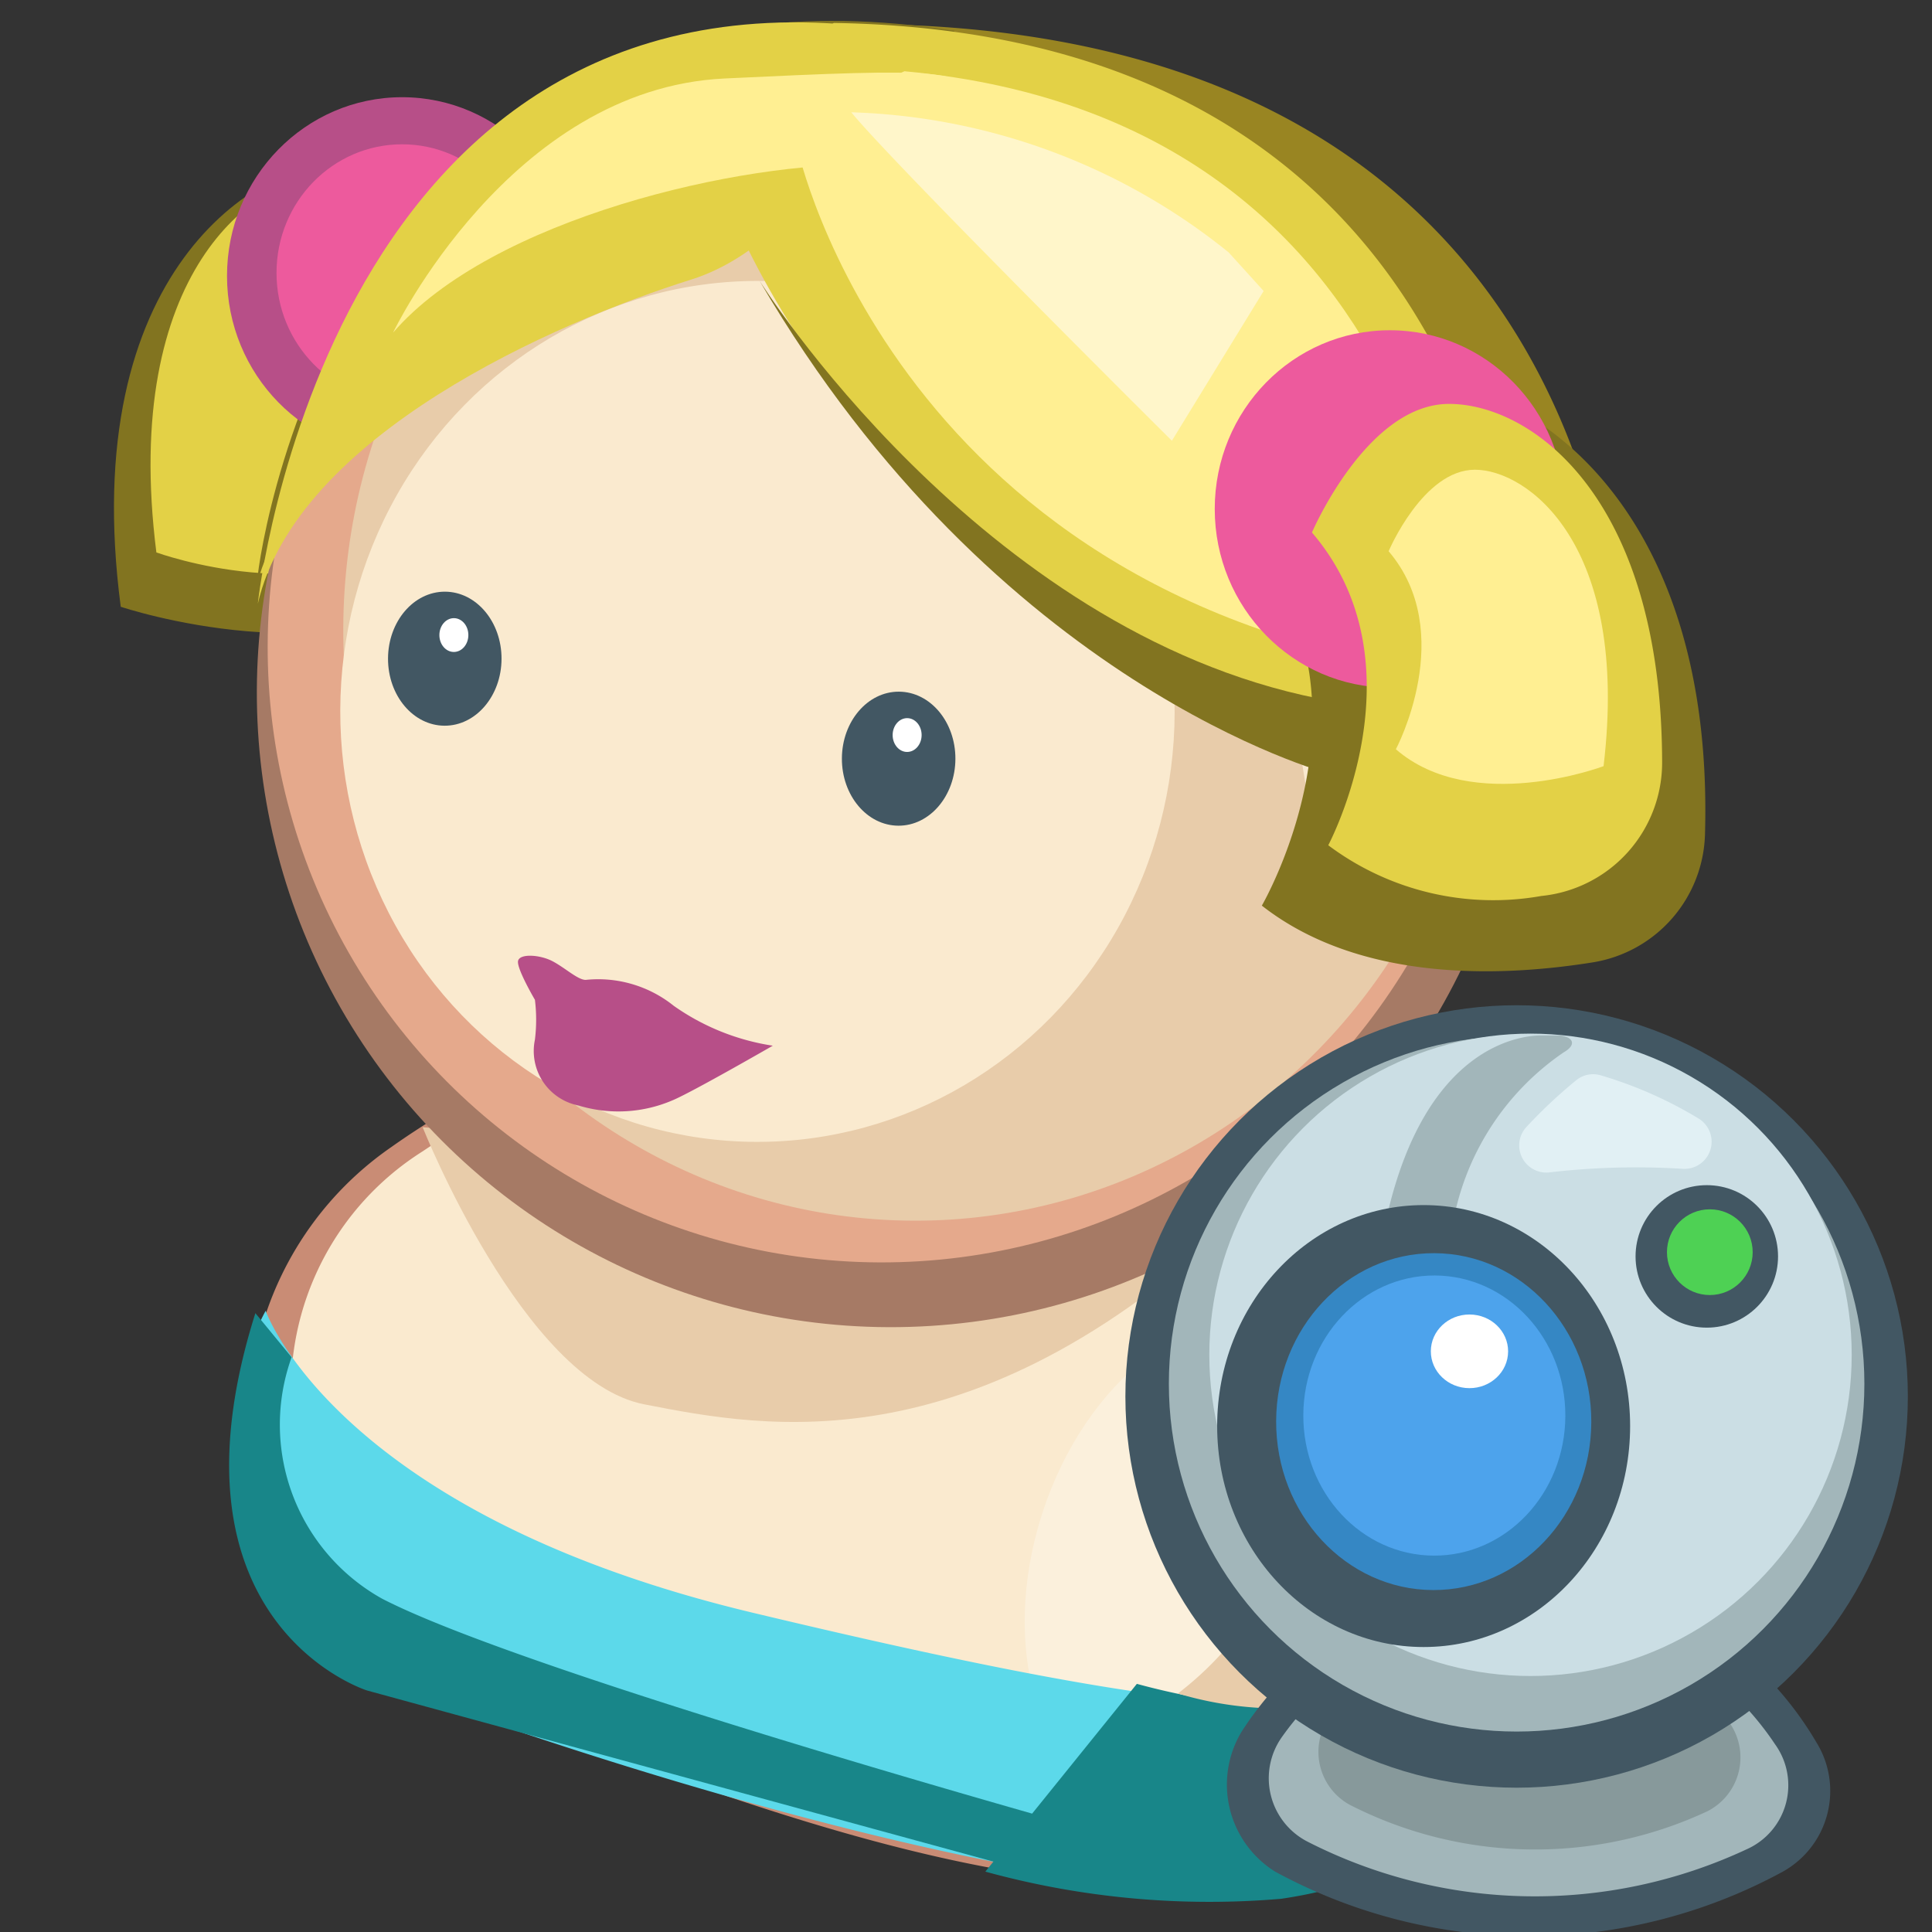 <svg id="Layer_1" data-name="Layer 1" xmlns="http://www.w3.org/2000/svg" viewBox="0 0 32 32"><rect x="0" y="0" width="32" height="32" fill="#333333" stroke="none"/><defs><style>.cls-1{fill:#827420;}.cls-2{fill:#e3d146;}.cls-3{fill:#998522;}.cls-4{fill:#b74f88;}.cls-5{fill:#ed5a9d;}.cls-6{fill:#c98c75;}.cls-7{fill:#faeacf;}.cls-8{fill:#e8ccaa;}.cls-13,.cls-9{fill:#fff;}.cls-9{opacity:0.28;}.cls-10{fill:#a67a65;}.cls-11{fill:#e5a98c;}.cls-12{fill:#425763;}.cls-14{fill:#ffef92;}.cls-15{fill:#5cd9ea;}.cls-16{fill:#188689;}.cls-17{fill:#fff6ca;}.cls-18{fill:#a2b6ba;}.cls-19{fill:#87999b;}.cls-20{fill:#cbdee4;}.cls-21{fill:#4ed154;}.cls-22{fill:#3587c4;}.cls-23{fill:#4da3ec;}.cls-24{fill:#e1f0f4;}</style></defs><title>1</title><path class="cls-1" d="M8.1,4.67s-1-2-2.41-2S1.27,4.49,2,10.05c0,0,3.66,1.23,5.8-.44C7.83,9.61,6.1,6.71,8.1,4.67Z"/><path class="cls-2" d="M7.15,4.64S6.42,2.93,5.34,2.93,2,4.48,2.59,9.15c0,0,2.75,1,4.35-.36C6.94,8.79,5.65,6.35,7.15,4.64Z"/><path class="cls-3" d="M14,3.49A12.15,12.15,0,0,1,18.54,7.1c1.4,2.19,4.05,5.48,8.3,4.71,0,0,.49-11.22-12.35-11.41C14.49.4,11.35,2.46,14,3.49Z"/><path class="cls-1" d="M15.81.51S14.4,3.6,12,4.31s-7,2.58-7.74,5.35C4.21,9.66,5.48-1.1,15.81.51Z"/><ellipse class="cls-4" cx="6.66" cy="4.57" rx="2.9" ry="2.96"/><ellipse class="cls-5" cx="6.66" cy="4.52" rx="2.08" ry="2.13"/><path class="cls-6" d="M21.27,18.15a7.07,7.07,0,0,1,4.46,4.92,7.19,7.19,0,0,1-2.06,7,6.46,6.46,0,0,1-4.1,1.18c-3.4,0-6.77-1.2-10.17-2.43a11.16,11.16,0,0,1-3.27-1.6,5.06,5.06,0,0,1-2-3.38A5.47,5.47,0,0,1,6.48,19a13,13,0,0,1,7.66-2.39A23.84,23.84,0,0,1,21.27,18.15Z"/><path class="cls-7" d="M20.41,18.38a6.26,6.26,0,0,1,4,4.27,6.12,6.12,0,0,1-1.87,6.11,6,6,0,0,1-3.7,1c-3.08,0-6.13-1-9.21-2.11a10.53,10.53,0,0,1-3-1.39,4.39,4.39,0,0,1-1.8-2.94A4.67,4.67,0,0,1,7,19.07,12.16,12.16,0,0,1,14,17,22.16,22.16,0,0,1,20.41,18.38Z"/><path class="cls-7" d="M17.79,19.29A17.47,17.47,0,0,0,10.41,26s-1.12-4.26-.47-7.35C9.94,18.64,14.29,20.58,17.79,19.29Z"/><path class="cls-8" d="M7,18.67s1.67,4.2,3.67,4.59,5.55,1.09,10.08-3.33Z"/><ellipse class="cls-9" cx="20.03" cy="25.96" rx="4.22" ry="2.9" transform="translate(-10.85 37) rotate(-72.03)"/><ellipse class="cls-10" cx="14.76" cy="11.48" rx="10.51" ry="10.5" transform="translate(3.22 26.19) rotate(-89.79)"/><ellipse class="cls-11" cx="14.61" cy="10.72" rx="10.19" ry="10.17" transform="translate(3.83 25.29) rotate(-89.79)"/><ellipse class="cls-8" cx="15.17" cy="10.44" rx="9.78" ry="9.48" transform="translate(4.67 25.57) rotate(-89.79)"/><ellipse class="cls-7" cx="12.55" cy="11.78" rx="7.13" ry="6.91" transform="translate(0.72 24.29) rotate(-89.79)"/><ellipse class="cls-12" cx="14.88" cy="12.56" rx="1.11" ry="0.94" transform="translate(2.27 27.4) rotate(-89.79)"/><ellipse class="cls-13" cx="15.03" cy="12.17" rx="0.28" ry="0.24" transform="translate(2.8 27.16) rotate(-89.79)"/><ellipse class="cls-12" cx="7.37" cy="10.91" rx="1.11" ry="0.94" transform="translate(-3.57 18.24) rotate(-89.79)"/><ellipse class="cls-13" cx="7.52" cy="10.52" rx="0.28" ry="0.24" transform="translate(-3.03 18) rotate(-89.79)"/><path class="cls-7" d="M21.51,12.29s.85-.66,1.54-.4.59,2.45-1.17,2.69Z"/><path class="cls-4" d="M12.8,17.32a3.85,3.85,0,0,1-1.64-.66,2,2,0,0,0-1.46-.43c-.13,0-.34-.2-.55-.31s-.55-.13-.57,0,.28.64.28.64a2.7,2.7,0,0,1,0,.66.92.92,0,0,0,.72,1.09,2.27,2.27,0,0,0,1.57-.09C11.48,18.08,12.8,17.32,12.8,17.32Z"/><path class="cls-2" d="M13.36,3.47a11.34,11.34,0,0,1,4.19,3.61c1.28,2.19,3.73,5.48,7.66,4.7,0,0,.46-11.21-11.4-11.4C13.81.38,10.91,2.44,13.36,3.47Z"/><path class="cls-2" d="M15,.53s-1.29,3.39-3.55,4.1S4.92,7.21,4.27,10C4.27,10,5.43-1.08,15,.53Z"/><path class="cls-2" d="M11.75,2.63a14.28,14.28,0,0,0,11.3,9.26l1.84-.11-5.41-8.7S15,.51,11.75,2.63Z"/><path class="cls-1" d="M20.55,8.86s1.2-2.53,3-2.53c1.65,0,4.85,1.91,4.69,7.49a2.21,2.21,0,0,1-1.86,2.12c-1.56.25-3.87.32-5.48-.94C20.9,15,23,11.39,20.55,8.86Z"/><path class="cls-14" d="M13.21,2.46s1.63,7.61,11,8.72c0,0,0-9.15-9.23-10C14.93,1.22,13.21,1.77,13.21,2.46Z"/><path class="cls-14" d="M6.51,5.51S8.44,1.47,12,1.3s4.09-.17,4.13.43.47,1.07-1.68,1S8.14,3.62,6.51,5.51Z"/><ellipse class="cls-5" cx="23.02" cy="8.43" rx="2.9" ry="2.96"/><path class="cls-2" d="M21.73,8.82S22.64,6.69,24,6.69s3.52,1.53,3.53,5.93a2.22,2.22,0,0,1-2,2.22A4.56,4.56,0,0,1,22,14S23.6,11,21.73,8.82Z"/><path class="cls-14" d="M23,9.13s.57-1.35,1.43-1.35S27,9,26.56,12.69c0,0-2.17.82-3.44-.28C23.12,12.41,24.15,10.48,23,9.13Z"/><path class="cls-15" d="M4.4,21.71s1.16,3.35,8.06,5,10.05,2,11.53.9a13.93,13.93,0,0,1,1.93-1.29,5.37,5.37,0,0,1-6.35,5c-6-.61-13.75-3.63-13.75-3.63A4.64,4.64,0,0,1,4.4,21.71Z"/><path class="cls-16" d="M18.83,27.89,16.32,31a14,14,0,0,0,4.9.45c2.19-.32,4.32-1.55,4.7-5.16C25.92,26.28,24.05,29.31,18.83,27.89Z"/><path class="cls-1" d="M12.58,4.65s3.63,5.8,9.26,6.92L22,12.81S16.5,11.36,12.58,4.65Z"/><path class="cls-16" d="M4.83,22.48a3.3,3.3,0,0,0,1.5,4c2.5,1.29,12.33,4,12.33,4l-1.16.64L6.08,28S2.6,26.91,4.23,21.75Z"/><path class="cls-17" d="M14.1,1.86a10.44,10.44,0,0,1,6.25,2.32l.58.64L19.41,7.3S14.84,2.76,14.1,1.86Z"/><path class="cls-8" d="M20.45,20.12s2.86,5-.94,7.93a5.86,5.86,0,0,0,4.22-.33S26.88,22.65,22,19Z"/><path class="cls-12" d="M25.57,26.09a5.62,5.62,0,0,1,4.51,2.76A1.53,1.53,0,0,1,29.53,31a8.8,8.8,0,0,1-8.41,0,1.7,1.7,0,0,1-.56-2.31,5.66,5.66,0,0,1,5-2.6Z"/><path class="cls-18" d="M25.53,26.7a4.93,4.93,0,0,1,3.87,2.19,1.16,1.16,0,0,1-.47,1.74,8.28,8.28,0,0,1-7.28-.13,1.18,1.18,0,0,1-.41-1.74,4.92,4.92,0,0,1,4.25-2.06Z"/><path class="cls-19" d="M25.51,26.79a4,4,0,0,1,3.16,1.78A1,1,0,0,1,28.28,30a6.74,6.74,0,0,1-5.93-.11A1,1,0,0,1,22,28.47a4,4,0,0,1,3.46-1.68Z"/><circle class="cls-12" cx="25.12" cy="23.13" r="6.48"/><circle class="cls-18" cx="25.12" cy="22.92" r="5.76"/><circle class="cls-20" cx="25.35" cy="22.44" r="5.32"/><circle class="cls-12" cx="28.27" cy="20.81" r="1.18"/><circle class="cls-21" cx="28.32" cy="20.74" r="0.71"/><path class="cls-18" d="M24.05,20.35a4.36,4.36,0,0,1,1.85-2.92c.21-.12.17-.25-.06-.28h-.31c-.25,0-2,.08-2.62,3.29Z"/><ellipse class="cls-12" cx="23.67" cy="23.71" rx="3.66" ry="3.42" transform="matrix(0, -1, 1, 0, -0.13, 47.29)"/><ellipse class="cls-22" cx="23.76" cy="23.55" rx="2.79" ry="2.61" transform="translate(0.11 47.22) rotate(-89.79)"/><ellipse class="cls-23" cx="23.76" cy="23.45" rx="2.32" ry="2.17" transform="translate(0.22 47.12) rotate(-89.79)"/><ellipse class="cls-13" cx="24.34" cy="22.39" rx="0.61" ry="0.64" transform="translate(1.86 46.64) rotate(-89.79)"/><path class="cls-24" d="M25.27,18.68a8.2,8.2,0,0,1,.84-.79.44.44,0,0,1,.4-.08,6.87,6.87,0,0,1,1.63.72.45.45,0,0,1-.26.83,12.37,12.37,0,0,0-2.23.06A.45.45,0,0,1,25.27,18.68Z"/></svg>